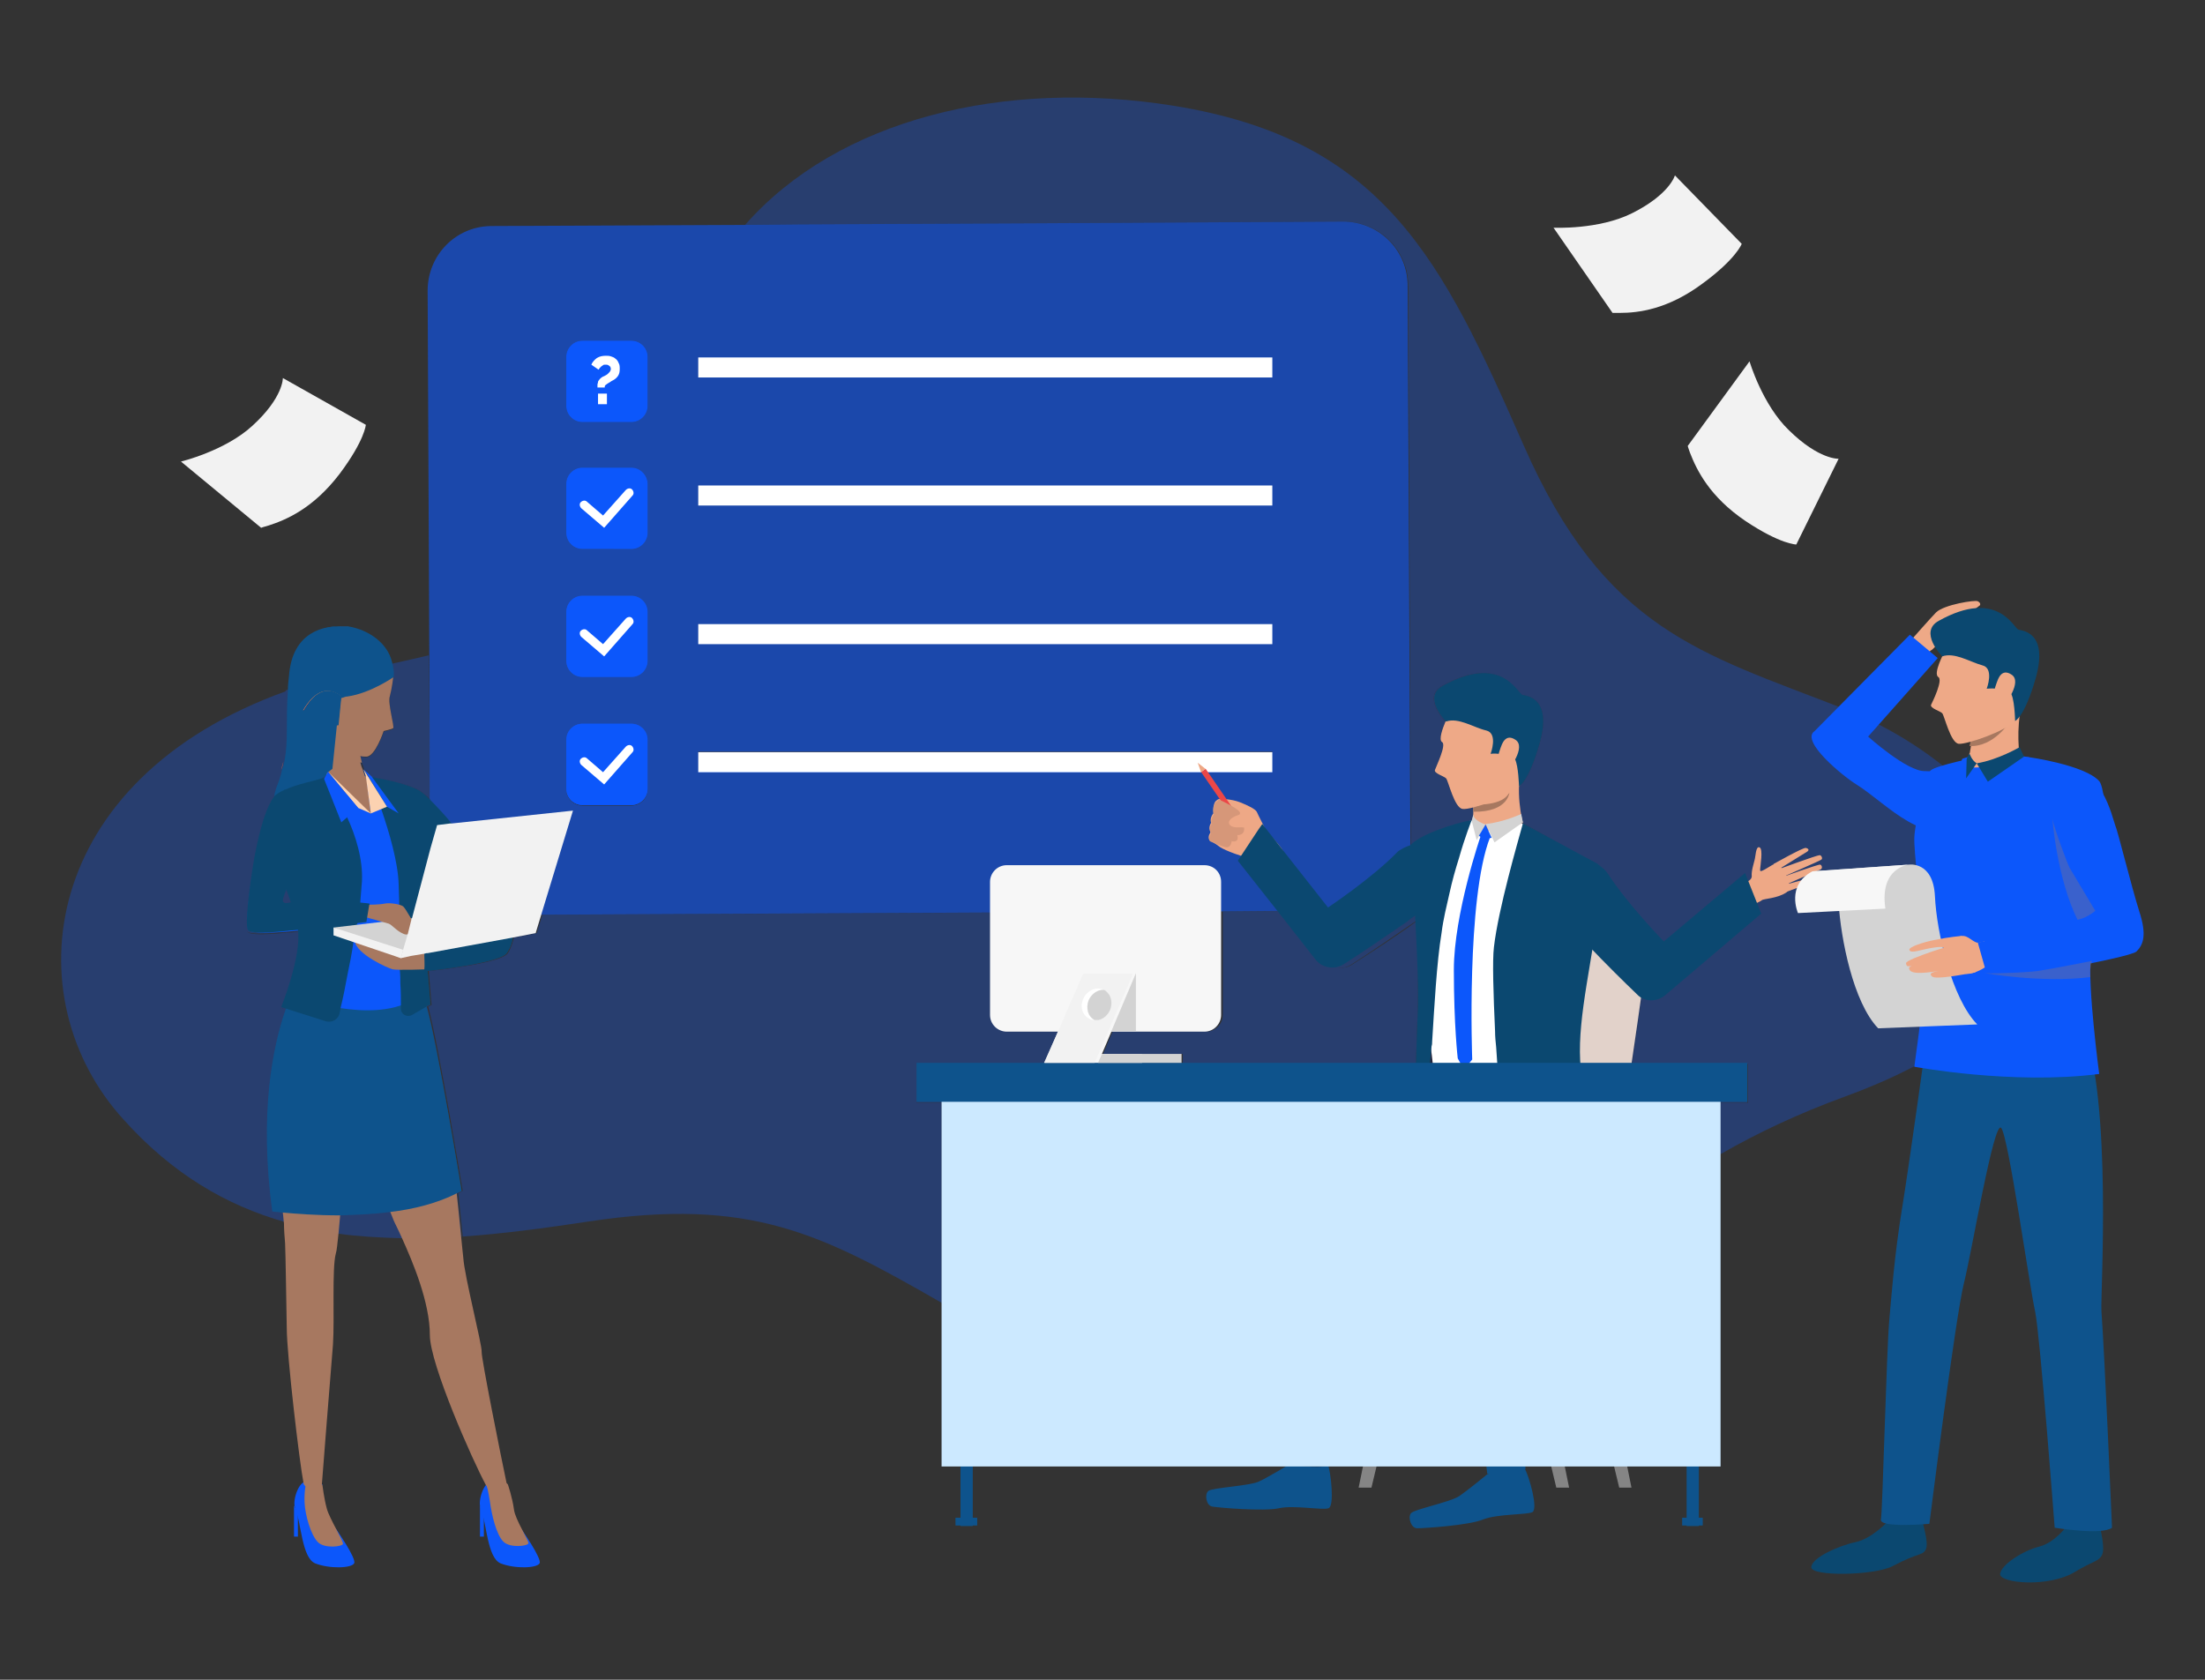 <?xml version="1.0" encoding="utf-8"?>
<!-- Generator: Adobe Illustrator 23.0.6, SVG Export Plug-In . SVG Version: 6.00 Build 0)  -->
<svg version="1.1" id="Capa_1" xmlns="http://www.w3.org/2000/svg" xmlns:xlink="http://www.w3.org/1999/xlink" x="0px" y="0px"
	 viewBox="0 0 396 301.7" style="enable-background:new 0 0 396 301.7;" xml:space="preserve">
<rect x="0" y="0" width="396" height="301.7" fill="#333333" stroke="none"/>
<style type="text/css">
	.st0{fill:#F2F2F2;}
	.st1{opacity:0.3;}
	.st2{fill:#0C57FB;}
	.st3{opacity:0.7;fill:#0C57FB;enable-background:new    ;}
	.st4{opacity:0.6;fill:#0C57FB;enable-background:new    ;}
	.st5{fill:#FFFFFF;}
	.st6{fill:#EEA886;}
	.st7{fill:#858585;}
	.st8{fill:#E2D2CA;}
	.st9{fill:#24263D;}
	.st10{fill:#0E538C;}
	.st11{fill:#1C1E30;}
	.st12{fill:#282B45;}
	.st13{fill:#0B4870;}
	.st14{fill:#1F2136;}
	.st15{fill:#4F558A;}
	.st16{fill:#EEA987;}
	.st17{fill:#D3D3D3;}
	.st18{fill:#A77860;}
	.st19{fill:#EB4747;}
	.st20{fill:#D69779;}
	.st21{fill:#12131F;}
	.st22{fill:#CCE9FF;}
	.st23{fill:#F7F7F7;}
	.st24{fill:#2F6B8C;}
	.st25{opacity:0.3;fill:#A77860;enable-background:new    ;}
	.st26{fill:#E8734D;}
	.st27{fill:#CFBEB8;}
	.st28{fill:#FCD2B1;}
</style>
<g id="BACKGROUND">
</g>
<g id="DESIGNED_BY_FREEPIK">
	<g>
		<path class="st0" d="M32.5,82.9c0,0,7.9-1.9,12.8-6.4c5.6-5.1,5.5-8.6,5.5-8.6l14.9,8.4c0,0-0.2,2.8-4.7,8.8
			c-4.8,6.3-9.7,8.3-12.8,9.3c-0.8,0.2-1.3,0.4-1.3,0.4L32.5,82.9z"/>
		<path class="st0" d="M279,40.9c0,0,8.1,0.4,14.1-2.6c6.8-3.4,7.7-6.8,7.7-6.8l12,12.3c0,0-1,2.7-7,7.1c-6.3,4.7-11.6,5.3-14.9,5.3
			c-0.8,0-1.3,0-1.3,0L279,40.9z"/>
		<path class="st0" d="M314.2,64.9c0,0,2.3,7.8,7.1,12.4c5.4,5.3,8.9,5.1,8.9,5.1l-7.6,15.4c0,0-2.8,0-9.1-4.2
			c-6.5-4.4-8.8-9.2-10-12.3c-0.3-0.8-0.4-1.2-0.4-1.2L314.2,64.9z"/>
		<g class="st1">
			<path class="st2" d="M254.6,182.2c-0.1,1.9-0.2,5.6-0.3,8.9h-89.7v7h4.5V234c-21.6-12.4-34.3-19-63.4-14.6
				c-7.9,1.2-15.4,2.2-22.6,2.7c-0.2-2.2-0.5-4.9-0.8-7.8c0.3-0.1,0.5-0.3,0.8-0.4c0,0-4.2-25.6-6.2-33.1l0.6-0.3
				c0,0-0.2-2.6-0.5-6.1c2.8-0.3,13.1-1.5,14.2-3.2c0.6-0.9,0.9-2,1.1-2.8l4.1-0.8l1-3.3l80.6-0.4v18.4c0,1.6,1.3,3,3,3h9.2
				l-2.5,5.6h24.7v-1.6h-14.3l1.7-4h16.8c1.6,0,3-1.3,3-3v-18.6l11.4-0.1l6.9,8.8c1.2,1.5,3.4,1.9,5,0.8c3-1.9,7.8-5,11.6-7.8
				C254.5,171.4,254.8,178.1,254.6,182.2z"/>
			<path class="st2" d="M51.4,181.2c-2.4,6.6-4.9,18.6-2.4,36.3c0,0,0.7,0.1,2,0.2c0.1,0.6,0.1,1.2,0.2,1.8
				c-10.6-3-20.3-8.7-29-18.4C2.3,179.3,7,140,51.5,124.1c-0.3,6.2,0.1,9-0.6,12.7c-0.2,0.6-0.3,1.1-0.4,1.5c0,0.1,0,0.2-0.1,0.3
				c0,0,0,0.1,0,0.1c-0.2,0.8-0.5,1.7-0.9,2.8c-0.3,0.8-0.4,1.4-0.4,1.9v0c-1.3,1.8-2.4,5.1-3.5,10.8c-1.1,5.7-1.7,12.1-1.2,13.1
				c0.2,0.4,1.3,0.5,2.6,0.5c2,0,4.5-0.3,4.5-0.3c0.7,0,1.4-0.1,2.2-0.2c0.7,4.7-3,13.9-3,13.9L51.4,181.2z"/>
			<path class="st2" d="M330.9,127.2c-25.4-9.9-42.7-14-57.3-47.3c-14.6-33.2-25-54.8-62.8-60.9c-30.5-4.9-60.3,2.4-77,21.4l9.9-0.1
				l42.9-0.2l54.7-0.3c6.4,0,11.6,5.1,11.6,11.5l0.5,100.7v0.3c0.6-0.3,1.2-0.5,1.9-0.7c1.9-1.7,5.8-3.6,9.1-4.2c0,0,0,0,0,0
				c0.1,0,0.1,0,0.1,0l9.1,0.5c0,0,9.1,5.1,11.2,6.4c1.4,0.8,0,7.8-1.1,13.6c11.5,0.5,12.3,2.7,12.3,2.7s-1.3,9.8-2.9,20.5h20.8v7
				H309v9.2c6.6-3.8,14-7.3,22.5-10.4C388.4,176.1,362,139.3,330.9,127.2z M276.5,133.5c-2,7-3.7,7.7-3.7,7.7
				c-1.8,1.9-8.6,4.3-10.1,4.1c-1.5-0.1-2.6-5.1-3-5.5c-0.4-0.4-2.2-0.9-2-1.5c0.2-0.6,2.1-4.5,1.3-5c-0.7-0.4,0.1-2.5,0.6-3.7
				c0,0-4.3-4.4-0.6-6.4c10.6-5.9,13.5,1.4,14.3,1.6C274.2,125,278.8,125.3,276.5,133.5z"/>
			<path class="st2" d="M276.5,133.5c-2,7-3.7,7.7-3.7,7.7c-1.8,1.9-8.6,4.3-10.1,4.1c-1.5-0.1-2.6-5.1-3-5.5
				c-0.4-0.4-2.2-0.9-2-1.5c0.2-0.6,2.1-4.5,1.3-5c-0.7-0.4,0.1-2.5,0.6-3.7c0,0-4.3-4.4-0.6-6.4c10.6-5.9,13.5,1.4,14.3,1.6
				C274.2,125,278.8,125.3,276.5,133.5z"/>
			<path class="st2" d="M77.3,143.6c-0.9-0.8-1.7-1.5-2.3-1.8c-2.4-1.2-6.7-2-8.1-2.2l-1.5-1.3c-0.1-0.4-0.2-0.8-0.4-1.2
				c-0.1-0.4-0.2-0.8-0.3-1.2c0.5,0.1,0.8,0.1,1.1,0.1c1.6,0,3.1-4.6,3.1-4.6s1.4-0.3,1.7-0.5c0.3-0.2-1-4.5-0.6-5.9
				c0.4-1.4,0.6-3.3,0.6-3.3c0.1-0.9,0-1.7-0.2-2.5c2.3-0.5,4.5-1,6.6-1.5L77.3,143.6z"/>
			<path class="st2" d="M97.2,164.3l-1,3.3l-4.1,0.8c-0.1,0.8-0.4,1.8-1.1,2.8c-1.1,1.6-11.4,2.9-14.2,3.2c0.3,3.5,0.5,6.1,0.5,6.1
				l-0.6,0.3c2,7.5,6.2,33.1,6.2,33.1c-0.2,0.1-0.5,0.3-0.8,0.4c0.3,2.9,0.6,5.6,0.8,7.8c-3.7,0.2-7.3,0.4-10.8,0.3
				c-3.9-0.1-7.7-0.3-11.3-0.8c-3.4-0.5-6.6-1.1-9.8-2c-0.1-0.6-0.1-1.2-0.2-1.8c-1.3-0.1-2-0.2-2-0.2c-2.4-17.7,0.1-29.7,2.4-36.3
				l-0.7-0.2c0,0,3.7-9.2,3-13.9c-0.8,0.1-1.5,0.1-2.2,0.2c0,0-2.5,0.3-4.5,0.3c-1.3,0-2.4-0.1-2.6-0.5c-0.5-1,0.2-7.3,1.2-13.1
				c1.1-5.7,2.2-9,3.5-10.8v0c-0.1-0.4,0.1-1,0.4-1.9c0.4-1,0.7-1.9,0.9-2.8c0,0,0-0.1,0-0.1c0-0.1,0.1-0.2,0.1-0.3
				c0.1-0.3,0.2-0.9,0.4-1.5c0.7-3.7,0.2-6.5,0.6-12.7c0.4-0.1,0.8-0.3,1.2-0.4c0.2-0.1,0.4-0.1,0.5-0.2c2.7-0.9,5.5-1.7,8.5-2.4
				c2-0.5,4-0.9,6.1-1.3c0.8-0.1,1.5-0.3,2.2-0.5c0.1,0,0.3,0,0.4-0.1c0.2,0.8,0.3,1.6,0.2,2.5c0,0-0.2,1.8-0.6,3.3
				c-0.4,1.4,0.9,5.7,0.6,5.9c-0.3,0.2-1.7,0.5-1.7,0.5s-1.5,4.6-3.1,4.6c-0.3,0-0.7,0-1.1-0.1c0.1,0.4,0.2,0.8,0.3,1.2
				c0.1,0.4,0.2,0.8,0.4,1.2l1.5,1.3c1.4,0.2,5.7,1,8.1,2.2c0.7,0.3,1.5,1,2.3,1.8v0.2l0.1,8.6v0.5c0,1.6,0.3,3.1,0.9,4.5
				c0.1,0.2,0.2,0.3,0.2,0.5c1.9,3.9,5.9,6.5,10.4,6.5L97.2,164.3z"/>
			<path class="st2" d="M116.3,86.9v8.8c0,1.6-1.3,2.9-2.9,2.9h-3.2c2.8-3.9,4.7-8,6.1-12.4C116.3,86.5,116.3,86.7,116.3,86.9z"/>
			<path class="st2" d="M116.3,109.9v8.8c0,1.6-1.3,2.9-2.9,2.9h-8.8c-1.6,0-2.9-1.3-2.9-2.9v-8.8c0-1.6,1.3-2.9,2.9-2.9h8.8
				C115,107,116.3,108.3,116.3,109.9z"/>
			<path class="st2" d="M116.3,132.9v8.8c0,1.6-1.3,2.9-2.9,2.9h-8.8c-1.6,0-2.9-1.3-2.9-2.9v-8.8c0-1.6,1.3-2.9,2.9-2.9h8.8
				C115,130,116.3,131.3,116.3,132.9z"/>
			<path class="st2" d="M219.3,163.7v18.6c0,1.6-1.3,3-3,3h-16.8l-1.7,4h14.3v1.6h-24.7l2.5-5.6h-9.2c-1.6,0-3-1.3-3-3v-18.4
				L219.3,163.7z"/>
			<rect x="125.4" y="64.2" class="st2" width="103.1" height="3.6"/>
			<rect x="125.4" y="87.2" class="st2" width="103.1" height="3.6"/>
			<rect x="125.4" y="112.1" class="st2" width="103.1" height="3.6"/>
			<rect x="125.4" y="135.1" class="st2" width="103.1" height="3.6"/>
			<path class="st2" d="M313.8,191.1v7H309v9.2c-1.3,0.8-2.6,1.5-3.9,2.3c-0.8,0.5-1.5,0.9-2.2,1.4c-15.1,9.6-25.9,20.3-36.2,28.9
				c-3,2.5-5.9,4.9-8.9,7c-5.2,3.7-10.6,6.6-16.5,8.3c-3.2,0.9-6.6,1.5-10.3,1.7c-12.9,0.5-28.9-4.1-51.4-16.9
				c-1.7-1-3.3-1.9-4.9-2.8c-0.8-0.4-1.5-0.9-2.2-1.3c-1.1-0.6-2.3-1.3-3.4-1.9v-35.9h-4.5v-7h89.7c0.1-3.3,0.2-7,0.3-8.9
				c0.2-4.1-0.1-10.8-0.4-16.7c-3.9,2.7-8.6,5.9-11.6,7.8c-1.6,1-3.8,0.7-5-0.8l-6.9-8.8l11.2-0.1c6.3,0,11.3-5.1,11.5-11.3
				c0.6-0.3,1.2-0.5,1.9-0.7c1.9-1.7,5.8-3.6,9.1-4.2c0,0,0,0,0,0c0.1,0,0.1,0,0.1,0l9.1,0.5c0,0,9.1,5.1,11.2,6.4
				c1.4,0.8,0,7.8-1.1,13.6c11.5,0.5,12.3,2.7,12.3,2.7s-1.3,9.8-2.9,20.5L313.8,191.1L313.8,191.1z"/>
		</g>
		<g>
			<path class="st3" d="M116.3,86.9v8.8c0,1.6-1.3,2.9-2.9,2.9h-8.8c-1.6,0-2.9-1.3-2.9-2.9v-8.8c0-1.6,1.3-2.9,2.9-2.9h8.8
				c1.4,0,2.5,1,2.8,2.2C116.3,86.5,116.3,86.7,116.3,86.9z"/>
			<path class="st3" d="M116.3,64.1v8.8c0,1.6-1.3,2.9-2.9,2.9h-8.8c-1.6,0-2.9-1.3-2.9-2.9v-8.8c0-1.6,1.3-2.9,2.9-2.9h8.8
				C115,61.2,116.3,62.5,116.3,64.1z"/>
			<path class="st3" d="M116.3,109.9v8.8c0,1.6-1.3,2.9-2.9,2.9h-8.8c-1.6,0-2.9-1.3-2.9-2.9v-8.8c0-1.6,1.3-2.9,2.9-2.9h8.8
				C115,107,116.3,108.3,116.3,109.9z"/>
			<path class="st3" d="M116.3,132.9v8.8c0,1.6-1.3,2.9-2.9,2.9h-8.8c-1.6,0-2.9-1.3-2.9-2.9v-8.8c0-1.6,1.3-2.9,2.9-2.9h8.8
				C115,130,116.3,131.3,116.3,132.9z"/>
			<path class="st4" d="M252.8,51.3c0-6.4-5.2-11.5-11.6-11.5l-54.7,0.3l-42.9,0.2l-9.9,0.1l-45.4,0.2c-6.4,0-11.5,5.2-11.5,11.6
				l0.3,65.4l0.1,25.9v0.2l0.1,8.6v0.5c0,1.6,0.3,3.1,0.9,4.5c0.1,0.2,0.2,0.3,0.2,0.5c1.9,3.9,5.9,6.5,10.4,6.5l8.3,0l80.6-0.4
				l41.5-0.2l11.4-0.1l11.2-0.1c6.3,0,11.3-5.1,11.5-11.3V152L252.8,51.3z M116.3,141.8c0,1.6-1.3,2.9-2.9,2.9h-8.8
				c-1.6,0-2.9-1.3-2.9-2.9v-8.8c0-1.6,1.3-2.9,2.9-2.9h8.8c1.6,0,2.9,1.3,2.9,2.9V141.8z M116.3,118.7c0,1.6-1.3,2.9-2.9,2.9h-8.8
				c-1.6,0-2.9-1.3-2.9-2.9v-8.8c0-1.6,1.3-2.9,2.9-2.9h8.8c1.6,0,2.9,1.3,2.9,2.9V118.7z M116.3,95.7c0,1.6-1.3,2.9-2.9,2.9h-8.8
				c-1.6,0-2.9-1.3-2.9-2.9v-8.8c0-1.6,1.3-2.9,2.9-2.9h8.8c1.4,0,2.5,1,2.8,2.2c0.1,0.2,0.1,0.4,0.1,0.6L116.3,95.7L116.3,95.7z
				 M116.3,72.9c0,1.6-1.3,2.9-2.9,2.9h-8.8c-1.6,0-2.9-1.3-2.9-2.9v-8.8c0-1.6,1.3-2.9,2.9-2.9h8.8c1.6,0,2.9,1.3,2.9,2.9V72.9z
				 M228.4,138.6H125.4v-3.6h103.1V138.6z M228.4,115.7H125.4v-3.6h103.1V115.7z M228.4,90.8H125.4v-3.6h103.1V90.8z M228.4,67.8
				H125.4v-3.6h103.1V67.8z"/>
			<rect x="125.4" y="64.2" class="st3" width="103.1" height="3.6"/>
			<rect x="125.4" y="87.2" class="st3" width="103.1" height="3.6"/>
			<rect x="125.4" y="112.1" class="st3" width="103.1" height="3.6"/>
			<rect x="125.4" y="135.1" class="st3" width="103.1" height="3.6"/>
			<g>
				<g>
					<rect x="125.4" y="64.2" class="st5" width="103.1" height="3.6"/>
					<rect x="125.4" y="87.2" class="st5" width="103.1" height="3.6"/>
					<rect x="125.4" y="112.1" class="st5" width="103.1" height="3.6"/>
					<rect x="125.4" y="135.1" class="st5" width="103.1" height="3.6"/>
				</g>
				<path class="st2" d="M116.3,64.1v8.8c0,1.6-1.3,2.9-2.9,2.9h-8.8c-1.6,0-2.9-1.3-2.9-2.9v-8.8c0-1.6,1.3-2.9,2.9-2.9h8.8
					C115,61.2,116.3,62.5,116.3,64.1z"/>
				<g>
					<path class="st2" d="M116.3,109.9v8.8c0,1.6-1.3,2.9-2.9,2.9h-8.8c-1.6,0-2.9-1.3-2.9-2.9v-8.8c0-1.6,1.3-2.9,2.9-2.9h8.8
						C115,107,116.3,108.3,116.3,109.9z"/>
					<g>
						<g>
							<g>
								<g>
									<g>
										<path class="st5" d="M108.5,117.9l-4.1-3.5c-0.3-0.3-0.4-0.8-0.1-1.1c0.3-0.3,0.8-0.4,1.1-0.1l2.9,2.5l4.1-4.6
											c0.3-0.3,0.8-0.4,1.1-0.1c0.3,0.3,0.4,0.8,0.1,1.1L108.5,117.9z"/>
									</g>
								</g>
							</g>
						</g>
					</g>
				</g>
				<g>
					<path class="st2" d="M116.3,86.9v8.8c0,1.6-1.3,2.9-2.9,2.9h-8.8c-1.6,0-2.9-1.3-2.9-2.9v-8.8c0-1.6,1.3-2.9,2.9-2.9h8.8
						c1.4,0,2.5,1,2.8,2.2C116.3,86.5,116.3,86.7,116.3,86.9z"/>
					<g>
						<g>
							<g>
								<g>
									<g>
										<path class="st5" d="M108.5,94.8l-4.1-3.5c-0.3-0.3-0.4-0.8-0.1-1.1c0.3-0.3,0.8-0.4,1.1-0.1l2.9,2.5l4.1-4.6
											c0.3-0.3,0.8-0.4,1.1-0.1c0.3,0.3,0.4,0.8,0.1,1.1L108.5,94.8z"/>
									</g>
								</g>
							</g>
						</g>
					</g>
					<path class="st2" d="M116.3,132.9v8.8c0,1.6-1.3,2.9-2.9,2.9h-8.8c-1.6,0-2.9-1.3-2.9-2.9v-8.8c0-1.6,1.3-2.9,2.9-2.9h8.8
						C115,130,116.3,131.3,116.3,132.9z"/>
					<g>
						<g>
							<g>
								<g>
									<g>
										<path class="st5" d="M108.5,140.9l-4.1-3.5c-0.3-0.3-0.4-0.8-0.1-1.1c0.3-0.3,0.8-0.4,1.1-0.1l2.9,2.5l4.1-4.6
											c0.3-0.3,0.8-0.4,1.1-0.1c0.3,0.3,0.4,0.8,0.1,1.1L108.5,140.9z"/>
									</g>
								</g>
							</g>
						</g>
					</g>
				</g>
				<g>
					<path class="st5" d="M107.3,69.6c0-0.2,0-0.4,0-0.5c0-0.2,0.1-0.3,0.1-0.5s0.2-0.3,0.3-0.5c0.1-0.1,0.3-0.3,0.5-0.4
						c0.1-0.1,0.3-0.1,0.4-0.2c0.2-0.1,0.4-0.2,0.5-0.3s0.3-0.3,0.4-0.4c0.1-0.2,0.2-0.3,0.2-0.5c0-0.3-0.1-0.5-0.3-0.6
						c-0.2-0.2-0.4-0.2-0.7-0.2c-0.2,0-0.3,0-0.4,0.1c-0.1,0.1-0.2,0.1-0.3,0.2c-0.1,0.1-0.2,0.2-0.3,0.3c-0.1,0.1-0.1,0.2-0.2,0.3
						l-1.3-0.9c0.2-0.5,0.6-0.9,1-1.2c0.5-0.3,1-0.4,1.6-0.4c0.3,0,0.6,0,0.9,0.1c0.3,0.1,0.6,0.2,0.8,0.4c0.3,0.2,0.5,0.5,0.6,0.8
						c0.2,0.3,0.2,0.7,0.2,1.1c0,0.5-0.1,0.9-0.3,1.2s-0.5,0.6-0.9,0.8c-0.2,0.1-0.4,0.2-0.5,0.3c-0.2,0.1-0.3,0.2-0.5,0.3
						c-0.1,0.1-0.3,0.2-0.4,0.3c-0.1,0.1-0.1,0.3-0.1,0.4L107.3,69.6L107.3,69.6z M107.4,72.6v-1.9h1.6v1.9H107.4z"/>
				</g>
			</g>
		</g>
		<g>
			<path class="st6" d="M312.1,158.9c0,0,2.5-0.4,2.5-1.5c-0.1-1,0.4-2.4,0.5-2.9c0.2-0.6,0.2-2.6,0.9-2.3c0.7,0.3,0.1,3.4,0.1,4.1
				c0,0.7,2.2-1.2,2.9-1.2c0.7,0,3.5,4.1,1.8,5.2c-1.6,1.1-4.1,1.1-4.4,1.4s-2.4,1.1-2.4,1.1L312.1,158.9z"/>
			<path class="st6" d="M318.5,155.2c0,0,5.3-3,5.8-2.9c0.5,0.1,0.7,0.4,0.2,0.7c-0.5,0.3-5,3.1-5,3.1s6.8-2.5,7.3-2.5
				c0.3,0,0.6,0.6,0.3,0.8c-0.2,0.2-6.9,3.1-6.9,3.1s6.4-2.3,6.7-2.2c0.3,0.1,0.5,0.7,0,0.9c-0.5,0.2-6.2,2.7-6.2,2.7s4.7-1.4,5-1.1
				c0.2,0.2,0.5,0.7-0.8,1c-1.2,0.3-4.1,1.4-4.1,1.4L318.5,155.2z"/>
		</g>
		<g>
			<g>
				<polygon class="st7" points="280.4,224.2 290.8,267.2 293,267.2 284.3,224.1 				"/>
			</g>
		</g>
		<g>
			<g>
				<polygon class="st7" points="269.2,224.2 279.5,267.2 281.8,267.2 273,224.1 				"/>
			</g>
		</g>
		<g>
			<g>
				<polygon class="st7" points="256.6,224.2 246.3,267.2 244,267.2 252.8,224.1 				"/>
			</g>
		</g>
		<g>
			<g>
				<path class="st8" d="M295.9,170.6c0,0-1.3,9.8-2.9,20.5c-0.1,0.9-0.3,1.8-0.4,2.7v0c-0.2,1.2-0.4,2.5-0.6,3.7
					c0,0.2-0.1,0.4-0.1,0.5c-0.4,2.6-0.8,5.1-1.2,7.4c-0.5,2.7-0.9,5.1-1.3,7.2c-0.2,1-0.4,1.9-0.5,2.6c-0.4,1.8-0.9,3.2-1.3,4.4
					c-1.9,4.8-3.9,4.8-3.9,4.8h-44.5c-0.3-4.3,0.9-11.4,0.9-11.4l0.5-0.6l11.1-14.4l0.4-0.5l2-2.6v0l1.6-2.1l0.9-1.1l0.5-0.7
					l0.1-0.2l0.8-1.1l17-22c3.3-0.1,6.1,0,8.5,0.1C295.1,168.4,295.9,170.6,295.9,170.6z"/>
			</g>
		</g>
		<g>
			<g>
				<polygon class="st9" points="255,197.5 260.8,196.5 256.9,186.7 				"/>
			</g>
		</g>
		<g>
			<g>
				<g>
					<g>
						<path class="st10" d="M231.6,263c0,0-3.8,2.3-5.5,3.1c-1.7,0.8-8.4,1.1-9.1,1.7c-0.7,0.6-0.4,2.6,0.7,2.8
							c1.1,0.2,9.3,0.9,12,0.3c2.7-0.6,7.8,0.4,8.9,0c1.1-0.4,0.4-6.5-0.1-7.8S231.6,263,231.6,263z"/>
					</g>
				</g>
			</g>
			<g>
				<g>
					<g>
						<path class="st11" d="M231.7,260.4l-0.1,2.6c0,0,5.1,0.9,6.9,0.2l-0.1-2.8L231.7,260.4z"/>
					</g>
				</g>
			</g>
			<g>
				<g>
					<path class="st12" d="M279,202.5c0,0-29.1,6.2-33.7,8.1c-4.5,1.9-7.3,2.7-7.6,3.7c-0.3,1-7.4,47.2-7.4,47.2h9.7
						c0,0,7.5-34.9,8.4-37c0.9-2.2,36.9-2.3,39.5-4.9c2.6-2.6,4.9-9.8,2-16.2S279,202.5,279,202.5z"/>
				</g>
			</g>
		</g>
		<g>
			<g>
				<g>
					<g>
						<path class="st10" d="M267.1,264.8c0,0-3.4,2.8-5,3.9c-1.6,1.1-8.2,2.4-8.7,3.1c-0.6,0.7,0,2.7,1.1,2.7s9.3-0.5,11.9-1.6
							c2.6-1,7.8-0.8,8.8-1.3c1.1-0.6-0.6-6.4-1.3-7.7C273.4,262.6,267.1,264.8,267.1,264.8z"/>
					</g>
				</g>
			</g>
			<g>
				<g>
					<g>
						<path class="st10" d="M266.8,262.2l0.3,2.5c0,0,5.2,0.1,6.9-0.9l-0.6-2.8L266.8,262.2z"/>
					</g>
				</g>
			</g>
			<g>
				<g>
					<path class="st12" d="M280.9,198.2c0,0-31.6,14.4-33.6,19.1c-2.1,4.8,18.4,46.2,18.4,46.2l9.4-1.5c0,0-15.4-39.5-14.6-41.4
						s50.9-7.9,39.3-21.2C288.3,186.1,280.9,198.2,280.9,198.2z"/>
				</g>
			</g>
		</g>
		<g>
			<g>
				<path class="st13" d="M280.7,153.7c1.5-0.8,6.6,0.9,8.1,3.3c3.5,5.4,10,12.1,10,12.1l14.6-12.3l2.9,7.3L299,178.8
					c-1.5,1.2-3.7,1.2-5-0.2c-4.6-4.4-13.9-13.7-14.7-16.1C278.3,159.4,277.8,155.3,280.7,153.7z"/>
			</g>
		</g>
		<g>
			<g>
				<path class="st5" d="M283.6,167.9c-0.6,3.2-1.2,6-1.3,7.3c-0.1,1.9-2,9.6-3.7,15.9c-0.6,2.2-1.1,4.3-1.6,5.9l-0.2,0.6l-0.1,0.5
					h0l-0.6,2.2l-10-2.2l-2.4-0.5l-4.2-0.9l-2-0.4c0.1-0.4,0.1-1.5,0-3.1c0-0.6-0.1-1.3-0.2-2.1c0-0.1,0-0.1,0-0.2
					c-0.1-0.9-0.2-1.9-0.4-3v0c0-0.3-0.1-0.6-0.1-1c-0.5-3.9-1.1-8.1-1.4-10.9c-0.3-2.4-0.6-6.6-0.8-10.9c-0.2-6-0.2-12.1,0.5-13.1
					c0.1-0.2,0.3-0.4,0.6-0.6c2-1.6,7.5-3.7,8.4-4c0.1,0,0.1,0,0.1,0l9.1,0.5c0,0,9.1,5.1,11.2,6.4
					C286.1,155.1,284.8,162.1,283.6,167.9z"/>
			</g>
		</g>
		<g>
			<g>
				<polygon class="st14" points="276.2,200.3 277.1,197 257.6,193.2 257.6,196.2 				"/>
			</g>
		</g>
		<g>
			<g>
				<polygon class="st15" points="266.5,194.7 261.8,193.8 261.8,197.4 266.5,198.5 				"/>
			</g>
		</g>
		<g>
			<g>
				<path class="st13" d="M268.5,185.2c0,1,0.1,1.9,0.2,2.9l0,0c0.7,10.8,1.6,22.1,1.6,22.1c1.4,1.1,18.6-2.9,18.6-2.9
					s-2.1-2.9-4.2-10.8c-2.1-8-0.4-15.6,1.7-28.5c2.1-12.9,0.4-12.9,0.4-12.9l-13.3-7.2c-0.9,3.3-4.4,15.3-5.2,22.2
					C268,172.5,268.2,178.6,268.5,185.2z"/>
			</g>
		</g>
		<g>
			<g>
				<path class="st13" d="M264.3,147.3C264.3,147.3,264.3,147.3,264.3,147.3c-0.1,0.3-1.2,3-2.3,6.9c-0.6,1.9-1.2,4-1.7,6.3
					c0,0,0,0,0,0c-0.5,2.2-1.1,4.6-1.4,7c-0.9,5.5-1.3,13.3-1.7,19.6c0,0.3,0,0.5-0.1,0.8v0c-0.1,1.1-0.2,2.2-0.3,3.2
					c0,0.2,0,0.5-0.1,0.7c-0.3,3.2-0.7,5.3-1.3,5.4c-0.1,0-0.2,0.1-0.4,0.1c-1.4,0.3-0.9,0.1-0.9,0.1s0-0.9,0.1-2.4v0
					c0-1.1,0.1-2.4,0.1-3.9c0.1-3.3,0.2-7,0.3-8.9c0.2-4.1-0.1-10.8-0.4-16.7c-0.3-6.2-1.3-12.5-0.9-13.5c0.2-0.4-0.4,0.1,0.2-0.4
					C255.4,149.8,261,147.9,264.3,147.3z"/>
			</g>
		</g>
		<g>
			<g>
				<path class="st16" d="M264.6,145.8c0,0.6-0.1,1.2-0.2,1.5c0,0,1,4,9.1,0.5c0,0-1.6-5.9,0-10.9l-9.1,5.6c0,0,0.1,0.9,0.2,1.9
					C264.6,144.9,264.6,145.3,264.6,145.8z"/>
			</g>
		</g>
		<g>
			<g>
				<path class="st17" d="M273.2,146.2c0,0-3.2,1.5-6.4,1.8l1.6,3.3l5.1-3.6L273.2,146.2z"/>
			</g>
		</g>
		<g>
			<g>
				<path class="st17" d="M266.8,148.1c0,0-2.2-0.7-2.2-1.8l-0.3,1.1l0.9,3.5L266.8,148.1z"/>
			</g>
		</g>
		<g>
			<g>
				<path class="st2" d="M266.8,148.1l-1.2,2c0,0,0.5,0.6,2.3,0.4L266.8,148.1z"/>
			</g>
		</g>
		<g>
			<g>
				<path class="st2" d="M265.9,150.2c0,0-4.8,14-4.8,24c0,10,0.7,15.9,0.7,15.9l1.1,2l1.5-1.8c0,0-1.1-28.9,3.2-39.9
					C267.6,150.5,266.1,149.7,265.9,150.2z"/>
			</g>
		</g>
		<path class="st18" d="M264.6,144.5c0,0.4,0,0.9,0,1.3c6.4,0.1,6.5-3.6,6.5-3.6C270.1,144.9,264.6,144.5,264.6,144.5z"/>
		<g>
			<g>
				<g>
					<g>
						<g>
							<path class="st6" d="M227.5,149.4c0,0-1.6-3.1-1.8-3.6c-0.3-0.5-1.5-1.1-3-1.7c-1.5-0.6-3.8-0.7-4-0.5
								c-0.2,0.2-0.5,0.2-0.7,1c-0.2,0.7-0.1,1.5-0.1,1.5s-0.7,0.8-0.4,1.7c0,0-0.6,0.8-0.1,1.7c0,0-0.6,0.8-0.2,1.4
								c0,0,1.2,0.7,1.7,1.1c0.4,0.4,3.1,1.6,5.8,2.2C224.7,154.2,227.5,153.9,227.5,149.4z"/>
						</g>
					</g>
				</g>
			</g>
			<g>
				<g>
					<g>
						<g>
							<path class="st6" d="M227.5,149.4c0,0,3,3,3,3.7c-0.1,1.2-1.6,4.7-1.7,4.6c-0.1-0.1-4.7-3.7-4.7-3.7L227.5,149.4z"/>
						</g>
					</g>
				</g>
			</g>
			<g>
				<g>
					<path class="st13" d="M258.9,160.4C258.9,160.4,258.9,160.4,258.9,160.4c-0.5,0.9-2.7,2.6-5.5,4.6c-0.2,0.1-0.3,0.2-0.5,0.4
						c-3.9,2.7-8.6,5.9-11.6,7.8c-1.6,1-3.8,0.7-5-0.8l-6.9-8.8l-7.1-9l0.4-0.6l3.3-5l0.7-1l11.8,15c0,0,7.8-5.2,12.3-9.8
						c0.3-0.4,0.8-0.6,1.3-0.9c0.6-0.3,1.2-0.5,1.9-0.7c0.2-0.1,0.4-0.1,0.6-0.2c2-0.4,4-0.4,4.7,0.2c0.8,0.7,1.3,1.6,1.4,2.6
						C260.9,156.1,260,158.5,258.9,160.4z"/>
				</g>
			</g>
			<g>
				
					<rect x="218.9" y="137.3" transform="matrix(0.824 -0.567 0.567 0.824 -42.525 149.634)" class="st19" width="1" height="11.7"/>
				<polygon class="st6" points="216.5,138.1 215.1,137 215.7,138.7 				"/>
			</g>
			<g>
				<g>
					<g>
						<g>
							<path class="st20" d="M219.1,143.7c0,0,3.8,1.7,3.6,2.4c-0.2,0.7-0.6,0.9-0.6,0.9l1.3,1.5c0,0,0.4,1.5-1.2,1.5
								c0,0,0.5,1.4-1,1.1c0,0-0.1,1-0.8,1.1c-0.7,0-3.1-1.1-3.1-1.1s-0.4-0.5,0.2-1.4c0,0-0.5-0.9,0.1-1.7c0,0-0.3-0.8,0.4-1.7
								c0,0-0.5-1.9,0.8-2.5C218.7,143.5,218.9,143.6,219.1,143.7z"/>
						</g>
					</g>
				</g>
			</g>
			<g>
				<g>
					<g>
						<g>
							<path class="st6" d="M225.5,145.7c0,0-2.8,0.3-4.2,1.2c-0.3,0.2-0.6,0.5-0.6,0.9c0,0.4,0.6,0.9,1.8,0.8
								c1.2-0.1,2.8,0.5,2.8,0.5S226.6,148.6,225.5,145.7z"/>
						</g>
					</g>
				</g>
			</g>
		</g>
		<path class="st21" d="M228.8,225.1c0,0,2-12.7,2.1-13.3c0.1-0.5,2.2-2.4,12.1-5.6c0,0-11,2.1-13.9,4
			C226.9,211.7,228.8,225.1,228.8,225.1z"/>
		<g>
			<rect x="172.5" y="201.5" class="st10" width="2.2" height="72.6"/>
			<rect x="302.9" y="201.5" class="st10" width="2.2" height="72.6"/>
			<rect x="169.1" y="197.6" class="st22" width="139.9" height="65.8"/>
			<rect x="164.6" y="190.9" class="st10" width="149.2" height="7"/>
			<rect x="171.6" y="272.6" class="st10" width="3.9" height="1.4"/>
			<rect x="302.1" y="272.6" class="st10" width="3.7" height="1.4"/>
		</g>
		<g>
			<g>
				<path class="st23" d="M219.3,158.4v23.9c0,1.6-1.3,3-3,3h-35.5c-1.6,0-3-1.3-3-3v-23.9c0-1.6,1.3-3,3-3h35.5
					C218,155.4,219.3,156.7,219.3,158.4z"/>
				<polygon class="st23" points="205.1,189.3 205.1,190.9 187.5,190.9 190,185.3 194.4,175.2 194.6,174.9 204,174.9 199.6,185.2 
					199.6,185.3 197.9,189.3 				"/>
				<polygon class="st0" points="203.4,174.9 203.3,175.3 199,185.3 196.6,190.9 187.6,190.9 190,185.3 194.4,175.2 194.6,174.9 
									"/>
				<polygon class="st17" points="212.2,189.3 212.2,190.9 197.2,190.9 197.9,189.3 				"/>
				<polygon class="st17" points="199.6,185.2 204,174.8 204,185.2 				"/>
			</g>
			<g>
				<path class="st5" d="M195.5,179.7c0.5-1.3,1.7-2,2.8-1.9c-0.1-0.1-0.2-0.1-0.3-0.1c-1.3-0.5-2.9,0.3-3.5,1.8
					c-0.6,1.5,0,3.1,1.4,3.6c0.2,0.1,0.4,0.1,0.6,0.1C195.4,182.6,194.9,181.1,195.5,179.7z"/>
				<path class="st17" d="M197.3,183.2c0.9-0.2,1.7-0.9,2.1-1.9c0.4-1.1,0.2-2.3-0.5-3c-0.1-0.1-0.2-0.2-0.3-0.3
					c-0.1-0.1-0.2-0.1-0.3-0.2c-1.1-0.1-2.3,0.7-2.8,1.9c-0.5,1.4-0.1,2.9,1.1,3.5c0.1,0,0.2,0,0.2,0
					C196.9,183.2,197.1,183.2,197.3,183.2z"/>
			</g>
		</g>
		<g>
			<path class="st16" d="M345,117.4c0,0-1.9,0.3-1.9-0.5c0-0.8,0.1-1.8,0.1-1.8L345,117.4z"/>
			<path class="st16" d="M355.6,108.7l-6.2,4.8c0.8-0.1,2.1-0.3,2.1,0.1c0,0.6-2.4,1.3-3.1,1.8c-0.7,0.5-1.4,1.4-1.6,1.4l-1.4,1.2
				l-2.2-3c0,0,3.6-4.1,4.5-5c1.4-1.4,7.1-2.3,7.5-2C355.8,108.3,355.6,108.7,355.6,108.7z"/>
		</g>
		<g>
			<path class="st2" d="M348,118.2l-5-4.2l-17.1,17.3c-2.7,1.8,5.2,8.2,7.5,9.6c5.7,3.6,12.5,11.8,19.5,6.8c7.6-5.4-3.5-9.3-7.2-9.2
				c-3.2,0.1-10.2-6.2-10.2-6.2L348,118.2z"/>
		</g>
		<g>
			<path class="st13" d="M338.9,273.4c0,0-2.8,3-5.7,3.6c-2.9,0.6-7.9,2.8-7.9,4.5s11.3,1.5,14.6-0.2c4.9-2.6,5.4-1.8,6-3.1
				c0.5-1.3-0.7-4.7-0.6-5.1C345.3,272.6,338.9,273.4,338.9,273.4z"/>
		</g>
		<g>
			<path class="st24" d="M339.3,272c0,0-0.4,1.4-0.3,1.4c0.1,0,6.5,0.8,6.3-0.4c-0.2-0.9-0.4-1.9-0.4-1.9L339.3,272z"/>
		</g>
		<g>
			<path class="st13" d="M371.1,274.2c0,0-2.1,2.9-4.9,3.6c-2.8,0.7-6.8,3.2-7,4.9c-0.1,1.7,8.8,2.5,13.5-0.4c3.1-1.9,4.2-1.8,4.8-3
				c0.6-1.2-0.3-4.6-0.3-5C377.3,273.7,371.1,274.2,371.1,274.2z"/>
		</g>
		<g>
			<path class="st24" d="M371.2,272.8c0,0-0.1,1.4-0.1,1.4c0.1,0,6.2,1.1,6.2,0c0-0.9-0.4-2-0.4-2L371.2,272.8z"/>
		</g>
		<g>
			<path class="st10" d="M345.8,188c0,0-3,21.7-4.2,29c-1.4,8.6-1.9,15.7-2.3,20.1c-0.5,5.6-1.2,34.2-1.5,35.8
				c-0.4,1.6,8.7,0.8,8.7,0.8s4.7-37.3,6.2-43.2c1.4-5.5,5.4-29.5,6.7-27.9c1.3,1.5,5.1,28.6,6.1,33c0.9,4.4,3.5,38.8,3.5,38.8
				s8.5,1.4,10.3,0c0,0-1.3-30.7-1.9-38.9c-0.2-3.1,2-37.4-3.3-51.2C371.1,177,345.8,188,345.8,188z"/>
		</g>
		<path class="st2" d="M355.5,135.9c0,0-7.9,1.6-8.8,2.5c-1,0.9-2.8,9.5-2.9,12c-0.1,2.4,1,12.5,2,16.2s-1.3,19.8-2,25
			c0,0,17.6,3.3,33.2,1.3c0,0-2.1-15.8-1.5-20.9c0.8-6.6,2.7-21.8,2.7-21.8s0-8.5-1.2-9.9c-2.6-2.9-12.6-4.3-12.6-4.3L355.5,135.9
			L355.5,135.9z"/>
		<path class="st2" d="M366.4,151.7c0.4,7.8,2.9,9.7,5.3,9.1c0.8-0.2,1.5-0.6,2.2-1.2c1-0.9,1.9-2.2,2.2-3.4
			c1.1-4.4,1.1-16.4-4.4-17.9C371.6,138.4,365.7,136.5,366.4,151.7z"/>
		<path class="st17" d="M342.8,155.3c0,0,4.4-0.7,4.7,5.7c0.3,6.4,3,18.3,7.6,23l-17.8,0.7c-4.5-4.7-6.7-16.1-7.1-22.5
			c-0.3-5.9-4.7-5.7-4.7-5.7L342.8,155.3z"/>
		<path class="st2" d="M353.1,140.6c0.1,0.1,0.2,0.1,0.3,0.2c0.4,0.2,0.9,0.4,1.6,0.4c0.2,0,0.5,0,0.7,0c0.1,0,0.3,0,0.4,0
			c4.2-0.4,8.3-5.2,8.3-5.2c-8.4-1.3-12,0.3-12,0.3S351.1,139.3,353.1,140.6z"/>
		<path class="st6" d="M353.3,137.6c0,0,2,1.3,9.4-2c0,0-0.7-4.4,0.4-9.2c1.1-4.7-9.1,5.7-9.1,5.7c0.1,0.1,0.1,0.6,0.1,1.2
			c0,0.2,0,0.4-0.1,0.6c-0.1,0.3-0.1,0.7-0.2,1.1c0,0.1,0,0.2-0.1,0.3C353.2,136.9,353.3,136.2,353.3,137.6z"/>
		<path class="st13" d="M362.7,134.2c0,0-3.9,2.3-7.7,2.9l2,3.3l6.5-4.5L362.7,134.2z"/>
		<path class="st13" d="M353.7,135.3c0,0,0.4,1.3,1.3,1.8l-1.9,2.7l0.1-3.5L353.7,135.3z"/>
		<path class="st18" d="M353.7,134c4.4,0.2,7.2-4.3,7.3-4.5c-2.8,3-7,3.2-7,3.2C353.9,133.1,353.8,133.7,353.7,134z"/>
		<path class="st23" d="M342.8,155.3c0,0-5.3,0.5-4.2,7.9l-15.7,0.8c0,0-2.2-5,2.6-7.5L342.8,155.3z"/>
		<path class="st6" d="M356.3,169.1c0,0-0.7,0.3-1.3,0.2c-1-0.3-1.9-1.7-3.2-1c-1.3,0.7-0.2,5.6,0.5,6.3c0.7,0.7,2.8,0.3,5.3-1.6
			C360.3,171.2,356.3,169.1,356.3,169.1z"/>
		<path class="st6" d="M352.3,168.1c0,0-2.3,0.2-4.7,0.7c-2.2,0.4-4.8,1.3-4.7,1.8c0.2,0.8,2.2-0.1,4.4-0.4c2-0.3,1.7,0.1,1.7,0.1
			s0.1-0.1-2,0.6c-2.3,0.8-4.7,1.7-4.7,2.1c0.1,0.6,0.2,0.6,1,0.5c-0.5,0.2-0.5,0.4-0.4,0.6c0.3,1.1,3.9,0.5,5.3,0.3
			c-1.1,0.2-1.9,0.4-1.2,1c0.7,0.6,5.7-0.4,7.5-0.7C356.4,174.5,352.3,168.1,352.3,168.1z"/>
		<path class="st2" d="M369.9,138.5c-1.6,0.5-2.5,2.8-1.5,7.6c1.1,5.2,2.3,7.8,3,9c0.7,1.2,4.5,7.6,3.8,8.6c-0.7,1-9.8,3.4-10.5,3.6
			c-1.2,0.4-9.5,2-9.5,2l2,7.1c0,0,25.3-4.3,26.5-5.5c1.2-1.2,1.9-2.9,0.5-7.2c-1.4-4.4-3.9-14.6-4.3-15.4
			C379.5,147.4,377.2,136.2,369.9,138.5z"/>
		<path class="st25" d="M368.6,147.1c0,0,0.8,10.6,4.5,18.1c1.1-0.2,2.2-0.8,3.2-1.6c0,0-4.2-7-4.6-7.7S369,149,368.6,147.1z"/>
		<path class="st25" d="M356.5,174.8c0,0,10.2,1.8,18.9,0.7c-0.1-0.8,0-1.8,0.3-2.9c0,0-8.2,1.6-9.1,1.7
			C365.6,174.6,358.6,174.9,356.5,174.8z"/>
		<g>
			<g>
				<path class="st26" d="M62.6,112.8l-0.1,1L61.3,125c-2.8-2.1-5.1-0.3-6.8,2.6c-0.1,0.1-0.1,0.2-0.2,0.2
					c-1.5-2.8-3.4-7.8,0.1-12.1c1.7-2.1,4.2-3.1,6.7-3.1c0.2,0,0.3,0,0.5,0c0.1,0,0.1,0,0.2,0c0.1,0,0.2,0,0.3,0c0.1,0,0.2,0,0.3,0
					c0.1,0,0.1,0,0.2,0C62.5,112.8,62.6,112.8,62.6,112.8z"/>
			</g>
			<g>
				<path class="st18" d="M70.6,130.8c-0.3,0.2-1.7,0.5-1.7,0.5s-1.5,4.6-3.1,4.6c-0.3,0-0.7,0-1.1-0.1c-1.1-0.2-2.7-0.6-4.4-1.5
					l0.4-3.9l0.4-4.1c0,0,0,0,0,0l0.1-0.8l0-0.4c-2.8-2.1-5.1-0.3-6.8,2.6c-0.6-1.3-1-2.7-1.2-4.1c-0.8-4.7,0.9-9.3,8.2-9.7
					c0.3,0,0.6,0,1,0c2.4,0.2,6.1,1.4,7.6,5.5c0.3,0.7,0.5,1.5,0.6,2.4c0,0-0.2,1.8-0.6,3.3C69.6,126.3,70.9,130.6,70.6,130.8z"/>
			</g>
			<g>
				<path class="st10" d="M70.7,121.6c0,0-4.1,2.9-8.3,3.5c-0.3,0-0.5,0.1-0.8,0.2h0c-0.1,0-0.3,0.1-0.4,0.1l0-0.4
					c-2.8-2.1-5.1-0.3-6.8,2.6c-0.1,0.1-0.1,0.2-0.2,0.2c-0.3-0.5-0.6-1.2-0.9-1.9c-0.1-0.1-0.1-0.3-0.2-0.5
					c-0.2-0.6-0.4-1.2-0.5-1.8c0,0,0,0,0,0c0-0.2-0.1-0.4-0.1-0.6c0-0.2-0.1-0.4-0.1-0.6c0-0.2,0-0.4-0.1-0.6c0-0.2,0-0.4,0-0.6
					c0-1.8,0.5-3.8,1.9-5.6c1.7-2.1,4.2-3.1,6.7-3.1c0.2,0,0.3,0,0.5,0c0.1,0,0.1,0,0.2,0c0.1,0,0.2,0,0.3,0c0.1,0,0.2,0,0.3,0
					c0.1,0,0.1,0,0.2,0c0,0,0.1,0,0.1,0c3.7,0.6,7.1,3,7.9,6.4C70.7,120,70.8,120.8,70.7,121.6z"/>
			</g>
			<g>
				<path class="st26" d="M50.9,136.8c-0.1,0.5-0.2,1-0.4,1.5C50.6,138,50.7,137.4,50.9,136.8z"/>
			</g>
		</g>
		<g>
			<g>
				<path class="st2" d="M93.6,274.6c0,0,3.8,5.4,3.3,6.2c-0.5,0.9-4.5,1-7,0c-2.4-1-2.5-7.3-3.6-10c-0.5-1.1,0.5-4.5,1.9-4.7
					c1.4-0.2,2.9,0.5,2.9,0.5S89.7,270.4,93.6,274.6z"/>
			</g>
			<g>
				<g>
					<path class="st18" d="M91.2,266.6c0,0,0.8,2.3,1.1,4.5c0.2,1.8,2.7,5.6,2.6,6.1c-0.1,0.5-3.3,0.9-4.5-0.3
						c-1.3-1.3-2.1-4.9-2.4-7.1c-0.3-2-0.6-3-0.6-3S89.9,265.3,91.2,266.6z"/>
				</g>
			</g>
			<g>
				<path class="st2" d="M60.4,274.7c0,0,3.7,5.3,3.2,6.1c-0.5,0.9-4.5,1-7,0c-2.4-1-2.5-7.3-3.6-10c-0.5-1.1,0.5-4.5,1.9-4.7
					c1.4-0.2,3,0.5,3,0.5S56.4,270.5,60.4,274.7z"/>
			</g>
			<g>
				<g>
					<path class="st18" d="M57.9,266.7c0,0,0.3,2.5,0.8,4.3c0.5,1.8,3,5.8,2.9,6.3c-0.1,0.5-3.3,0.9-4.5-0.3
						c-1.3-1.3-2.3-4.9-2.4-7.1c-0.1-2.2,0.3-3.6,0.3-3.6S56.6,265.4,57.9,266.7z"/>
				</g>
			</g>
			<g>
				<g>
					<path class="st18" d="M91.4,267.7c0,0-0.2,0.2-0.5,0.3c-0.6,0.3-1.8,0.6-2.9-0.2c-0.1-0.1-0.3-0.4-0.6-0.9c0,0,0,0,0,0v0
						c0,0-0.1-0.1-0.1-0.1c-2.4-4.4-10.1-21.8-10.1-27c0-5.9-3.1-13.2-5-17.4c-0.7-1.6-1.3-2.7-1.5-3.2c-0.2-0.5-0.4-1-0.6-1.5
						c-6.2-15.7-5-20.6-5.9-21.7c-0.9-1.1-1,0.7-1.5,3.1c-0.3,1.6-1,11.9-1.6,19.1c-0.1,1.2-0.2,2.3-0.3,3.3
						c-0.2,1.8-0.3,3.1-0.5,3.7c-0.7,2.7-0.2,11.7-0.5,16.3c-0.4,4.6-2,25.2-2,25.2s-1.3,2.1-3.1,0.1c0,0,0-0.1-0.1-0.1
						c0-0.1-0.1-0.2-0.1-0.4c-0.7-3.5-3-22.9-3-27.8c-0.1-5.4-0.2-12.9-0.3-15.2c-0.1-1.2-0.2-2.4-0.2-3.6c-0.1-0.6-0.1-1.2-0.2-1.8
						c-1.5-17.7-4-21.6,1-36.2c0-0.1,0-0.1,0.1-0.2c0.9-2.6,1.8-4.7,2.7-6.5c0,0,0-0.1,0.1-0.1c0,0,0,0,0,0c2-3.7,4-5.7,6.1-6.5
						c0.6-0.2,1.2-0.4,1.8-0.5c0.4,0,0.7,0,1.1,0c0,0,0.1,0,0.1,0c0.8,0.1,1.6,0.3,2.3,0.6c0,0,0,0,0,0c0.3,0.1,0.6,0.3,0.9,0.4l0,0
						c1.1,0.6,2.2,1.5,3.2,2.4c0.1,0.1,0.2,0.2,0.3,0.3l0,0c0.4,0.4,0.8,0.9,1.2,1.3c0.4,0.4,0.7,0.9,1.1,1.3
						c0.3,0.4,0.6,0.7,0.8,1.1v0c1.1,1.6,1.9,2.9,2.3,3.6c0,0.1,0.1,0.1,0.1,0.1c0.1,0.1,0.1,0.2,0.1,0.3c0,0,0,0,0,0c0,0,0,0,0,0
						c0,0.1,0.1,0.7,0.3,1.5c0.8,4.1,3.1,15.1,3.7,18.4c0.4,2.2,1.2,8.9,1.9,15c0.3,2.9,0.6,5.6,0.8,7.8c0.2,1.8,0.3,3.2,0.4,3.9
						c0.2,3.3,3.4,15.7,3.3,16.9c-0.1,1,3.5,19,4.5,23.7c0,0,0,0,0,0c0,0,0,0,0,0.1C91.3,267.3,91.4,267.7,91.4,267.7z"/>
				</g>
			</g>
			<g>
				<path class="st10" d="M82.9,213.9c-0.2,0.1-0.5,0.3-0.8,0.4c-3.5,1.8-7.8,2.9-12.1,3.4c-3.1,0.4-6.1,0.5-8.9,0.6
					c-4.3,0-8.1-0.3-10.2-0.5c-1.3-0.1-2-0.2-2-0.2c-2.4-17.7,0.1-29.7,2.4-36.3c1.5-4.2,2.9-6.3,2.9-6.3s0.2,0,0.4,0h0.1
					c1.2,0,4.3,0,7.8,0.3c3.2,0.2,6.7,0.7,9.4,1.4c0.7,0.2,1.3,0.4,1.9,0.7c1,0.4,1.8,1,2.2,1.6c0,0.1,0.1,0.1,0.1,0.1
					c0.1,0.1,0.1,0.2,0.1,0.3c0,0,0,0,0,0c0,0,0,0,0,0c0.1,0.3,0.3,0.8,0.4,1.4C78.7,188.3,82.9,213.9,82.9,213.9z"/>
			</g>
			<g>
				<polygon class="st2" points="86.2,270.4 86.2,276 86.9,276 86.9,271.7 				"/>
			</g>
			<g>
				<polygon class="st2" points="52.8,270.4 52.8,276 53.5,276 53.5,271.7 				"/>
			</g>
			<path class="st10" d="M61.3,125l0,0.4l-0.1,0.8c0,0,0,0,0,0l-0.4,4.1l-0.4,3.9l-0.4,3.9c0,0-0.3,0.2-0.8,0.6c0,0,0,0,0,0
				c-0.1,0.1-0.1,0.1-0.2,0.2c-0.1,0.1-0.2,0.2-0.3,0.3c-0.4,0.3-0.8,0.6-1.3,0.9c0,0,0,0,0,0c0,0-0.1,0-0.1,0.1c-0.9,0.7-2,1.4-3,2
				c-2.3,1.4-4.5,2.4-4.9,1.2c0-0.1,0-0.1-0.1-0.2v0c-0.1-0.4,0.1-1,0.4-1.9c0.4-1,0.7-1.9,0.9-2.8c0,0,0-0.1,0-0.1
				c0-0.1,0.1-0.2,0.1-0.3c0.2-0.5,0.3-1,0.4-1.5c0.7-3.7,0.2-6.5,0.6-12.7c0-0.8,0.1-1.6,0.2-2.5c0.6-8.1,6.5-9,9.4-8.9
				c-2.5,0-5,0.9-6.7,3.1c-2.1,2.6-2.2,5.5-1.7,7.9c0.3,1.6,1,3.1,1.6,4.2c0.1-0.1,0.1-0.2,0.2-0.2C56.2,124.7,58.5,122.9,61.3,125z
				"/>
			<path class="st18" d="M66.6,141.5c0,0-0.2,0.1-0.6,0.1c-0.7,0.2-2,0.4-3.4,0.6c-0.2,0-0.4,0.1-0.6,0.1c0,0-0.1,0-0.1,0
				c-0.4,0.1-0.9,0.1-1.3,0.1c-0.6,0-1.1,0-1.5,0c-0.8-0.1-1.3-0.5-0.9-1.2c0.1-0.1,0.1-0.3,0.2-0.5c0.1-0.3,0.2-0.6,0.2-1v0
				c0,0,0,0,0,0c0.1-0.2,0.1-0.5,0.1-0.8c0.1-0.1,0.2-0.1,0.2-0.2c0,0,0,0,0,0c0.5-0.4,0.8-0.6,0.8-0.6l0.4-3.9l0.4-3.9
				c2-0.3,4.4-0.4,3.8,1.4c-0.3,1-0.2,2.5,0.1,4c0,0,0,0,0,0c0.1,0.4,0.2,0.8,0.3,1.2c0.1,0.4,0.2,0.8,0.4,1.2l0.4,1.2l0,0
				C66.2,140.7,66.6,141.5,66.6,141.5z"/>
			<path class="st2" d="M44.5,166.8c0.1,1,4.7,0.8,9.6,0.3c0,0,0,0,0,0.1c0.1,0.4,0.2,0.8,0.3,1.1c0.1,0.3,0.1,0.6,0.2,0.9
				c0.5,2.8,0.4,6.7-0.5,10.1c0,0,12.3,4.6,19.9,0.4c0,0-0.8-6.7,0.4-11c1.2-4.3,7.6-19.3,7.6-19.3s-4.6-6.7-8.2-7.9s-8.1-2-8.1-2
				l-6.6,0.2c0,0-5.5,1.4-6.7,1.8c-2.2,0.7-3.1,1.4-4.2,3.7C46.6,148.4,44,162.4,44.5,166.8z M51.5,159.4c0,0,0.6,1.3,1.1,2.8
				c-0.4,0-0.9,0-1.1,0.1C49.8,162.6,51.1,160.4,51.5,159.4z"/>
			<path class="st18" d="M65,137c-4.1-0.6-4.6-2.7-4.7-2.8c4.4,1.5,4.4,1.5,4.4,1.5c0,0,0,0,0,0C64.8,136.2,64.9,136.6,65,137z"/>
			<path class="st27" d="M51.6,159.5c0,0,0.3,0.6,1.1,3.1c0.8-6.9,0.4-10.6,0.4-10.6C53,155.7,51.6,159.5,51.6,159.5z"/>
			<path class="st27" d="M54.1,167.1c0.1,0.4,0.2,0.8,0.3,1.1c0.1,0.3,0.1,0.6,0.2,0.9c2.7-1.5,4.7-2.7,4.7-2.7
				C58.5,166.6,54.1,167.1,54.1,167.1z"/>
			<path class="st18" d="M58.8,139.8l7.8,6.4l-0.8-6.7C65.7,139.4,61.2,138.5,58.8,139.8z"/>
			<polygon class="st28" points="64.3,145.1 66.6,146.1 58.9,138.6 			"/>
			<path class="st13" d="M65,158.3c-0.1,1.1-0.2,2.4-0.3,3.8c-0.1,1.1-0.3,2.4-0.5,3.6c0,0.1,0,0.2-0.1,0.3
				c-0.1,0.6-0.2,1.1-0.3,1.7c0,0,0,0,0,0c0,0.2-0.1,0.3-0.1,0.5c0,0.1-0.1,0.3-0.1,0.5c0,0.1-0.1,0.3-0.1,0.4
				c-0.3,2.1-0.7,4.1-1.1,6c-0.4,2.2-0.8,4.2-1.2,5.8c-0.1,0.4-0.1,0.7-0.2,1c-0.2,1.2-1.4,1.9-2.6,1.5l-6.6-2.1l-0.6-0.2l-0.7-0.2
				c0,0,3.7-9.2,3-13.9c0,0,0,0,0-0.1c0-0.2-0.1-0.4-0.1-0.5c-0.4-1.5-0.8-3-1.2-4.2c0,0,0-0.1,0-0.1c0,0,0,0,0-0.1
				c-0.1-0.4-0.3-0.8-0.4-1.2l-0.2-0.5c-0.1-0.3-0.2-0.6-0.3-0.8c0,0,0-0.1,0-0.1c0,0,0,0,0,0c-0.3-0.8-0.4-1.2-0.4-1.2
				s-2-10.9,3-16.1c0.8-0.8,1.8-1.5,3-2c0.1,0,0.2-0.1,0.3-0.1c0,0,0,0,0,0c0.2-0.1,0.4-0.1,0.7-0.2c0.2-0.1,0.4-0.1,0.6-0.1
				c0,0,0,0,0.1,0c0.1,0,0.2,0,0.3,0c0,0,0,0,0,0c0,0,0.2,0.3,0.4,0.8c0.3,0.5,0.6,1.1,1.1,2c0.6,1.1,1.2,2.6,1.9,4.2
				C63.9,150.1,65.2,154.4,65,158.3z"/>
			<path class="st13" d="M83.3,150.6l-4.1,5.5l-0.9,1.2l-2.1,2.8c0,1,0,2.2,0.1,3.4v0c0,0.4,0,0.7,0,1.1c0.1,1.3,0.1,2.6,0.2,3.9
				c0.1,0.8,0.1,1.6,0.1,2.4c0,0.1,0,0.2,0,0.2v0.1c0.1,1,0.1,2,0.2,2.9c0,0.1,0,0.1,0,0.2c0.3,3.5,0.5,6.1,0.5,6.1l-0.6,0.3
				l-0.1,0.1l-2.6,1.5c-0.9,0.5-2-0.1-2-1.1c0-0.2,0-0.5,0-0.7c0-1.1,0-2.4-0.1-3.8c0-0.8,0-1.6-0.1-2.5c0-0.4,0-0.9,0-1.3
				c0-0.3,0-0.6,0-0.9v0l0-1.6c0-0.2,0-0.5,0-0.7c0-0.8,0-1.5,0-2.3c0-0.7,0-1.5,0-2.2c0-0.9,0-1.9-0.1-2.7c0-1.4-0.1-2.6-0.1-3.6
				c-0.1-4-1.7-9.4-3.1-13.5c-1.2-3.3-2.2-5.7-2.2-5.7c0,0,0.1,0,0.1,0c0.1,0,0.2,0,0.2,0.1l-0.1-0.2l-0.1-0.1c0,0,0.2,0,0.4,0.1
				c1.4,0.2,5.7,1,8.1,2.2c0.7,0.3,1.5,1,2.3,1.8c1.3,1.3,2.8,2.9,3.9,4.3C82.4,149.4,83.3,150.6,83.3,150.6z"/>
			<path class="st18" d="M76.8,174.1c0,0-5.4,0.2-6.3,0c-0.8-0.2-6.5-2.7-6.8-5.1c-0.3-2.4,13.1,2.2,13.1,2.2V174.1z"/>
			<polygon class="st17" points="59.9,166.6 82,164 72,172.1 			"/>
			<polygon class="st0" points="72,172.1 59.9,168 59.9,166.6 72.4,170.6 			"/>
			<g>
				<path class="st18" d="M66.3,162.5c0,0,1.8,0,2.8-0.2c0.8-0.2,2.8,0.1,3.3,0.5c0.5,0.4,2.1,3.5,2.4,3.7c0.3,0.2-0.2,0.6-0.7,0.4
					c0,0-0.5,1.4-1.7,0.8c-1.2-0.5-2-1.6-2.6-1.8c-0.6-0.2-4.3-1.2-4.3-1.2S65.4,162.2,66.3,162.5z"/>
			</g>
			<polygon class="st2" points="71.6,146.1 69.5,144.9 66.3,139.7 66.2,139.5 65.3,138.2 66.8,139.5 66.9,139.7 			"/>
			<polygon class="st28" points="69.5,144.9 66.6,146.1 65.7,139.4 65.3,138.2 			"/>
			<path class="st13" d="M92.2,166.9c0,0,0,0.6-0.1,1.5c-0.1,0.8-0.4,1.8-1.1,2.8c-1.1,1.6-11.4,2.9-14.2,3.2
				c-0.4,0.1-0.7,0.1-0.7,0.1c0-0.1,0-0.1,0.1-0.3c0.1-0.7,0-2.2,0-2.8c0-0.2,0-0.3,0-0.3l0,0l0.4-0.1L92.2,166.9z"/>
			<polygon class="st0" points="102.9,145.6 97.2,164.3 96.2,167.6 92.1,168.4 76.8,171.2 76.6,171.2 76.2,171.3 73.8,171.7 
				72,172.1 72.4,170.6 72.6,169.9 73.2,167.9 73.9,165.1 74,164.9 77.3,152.4 78.5,148.2 80.9,147.9 81.2,147.9 			"/>
			<polygon class="st2" points="58.9,138.6 64.3,145.1 61.3,147.7 58.2,139.9 			"/>
			<path class="st13" d="M66.4,162.3l-0.1,0.3l-0.4,2.4l-0.1,0.6c0,0-0.6,0.1-1.6,0.2c-1.2,0.2-3,0.4-4.9,0.7c0,0,0,0,0,0
				c-0.1,0-0.2,0-0.3,0c-1.1,0.1-2.3,0.3-3.4,0.4c-0.2,0-0.5,0-0.7,0.1c-0.1,0-0.2,0-0.3,0c-0.1,0-0.3,0-0.4,0c-0.1,0-0.2,0-0.4,0
				c-0.8,0.1-1.5,0.1-2.2,0.2c0,0-2.5,0.3-4.5,0.3c-1.3,0-2.4-0.1-2.6-0.5c-0.5-1,0.2-7.3,1.2-13.1c1.1-5.7,2.2-9,3.5-10.8v0
				c0.3-0.4,1-0.8,1.8-1.2c0.1-0.1,0.2-0.1,0.3-0.1c0.2-0.1,0.5-0.2,0.7-0.3c2.1-0.8,4.5-1.3,5.3-1.5c0.1,0,0.1,0,0.2,0c0,0,0,0,0,0
				l-4.3,14v0l-0.9,2.9l0,0.1l-0.7,2.2l0,0.1c0,0,0,0,0,0.1c0,0,0,0,0,0c-0.2,0.4-0.8,1.8-0.8,2.4c0,0.2,0.2,0.3,0.4,0.4
				c0.2,0,0.5,0,0.9-0.1l0.3,0h0c0.1,0,0.1,0,0.1,0c0,0,0,0,0.1,0h0.1c1.5-0.1,3.7-0.2,5.4-0.2c1.3,0,2.9,0.1,4.4,0.1
				c0.8,0,1.5,0.1,2.1,0.1C65.7,162.2,66.4,162.3,66.4,162.3z"/>
		</g>
		<g>
			<g>
				<path class="st16" d="M349.2,117.1c0,0-2.1,3.9-1.1,4.5c0.9,0.5-1,4.4-1.3,5c-0.2,0.6,1.6,1.1,2,1.5c0.4,0.4,1.5,5.4,3,5.5
					c1.5,0.1,8.2-2.2,10.1-4.1s3.3-10.5,2.1-14.2C362.8,111.7,352.9,110.2,349.2,117.1z"/>
			</g>
			<g>
				<path class="st13" d="M348.8,117.9c0,0-4.3-4.4-0.6-6.4c10.6-5.9,13.5,1.4,14.3,1.6c0.8,0.2,5.4,0.5,3.1,8.7
					c-2,7-3.7,7.7-3.7,7.7s-0.1-4.5-0.9-5.1c-1.3-1-4.2-0.7-4.2-0.7s1.4-3.7-0.8-4.2C353.8,118.9,351,117.1,348.8,117.9z"/>
			</g>
			<g>
				<path class="st16" d="M358.6,122.6c0.2-0.5,0.8-2.7,2.7-1.4c1.9,1.3-1.2,5.4-1.5,5.4S357,126.9,358.6,122.6z"/>
			</g>
		</g>
		<g>
			<g>
				<path class="st16" d="M272.8,141.2c-1.8,1.9-8.6,4.3-10.1,4.1c-1.5-0.1-2.6-5.1-3-5.5c-0.4-0.4-2.2-0.9-2-1.5
					c0.2-0.6,2.1-4.5,1.3-5c-0.7-0.4,0.1-2.5,0.6-3.7c0.2-0.5,0.4-0.9,0.4-0.9c3.7-6.9,13.6-5.4,14.8-1.7
					C276.1,130.7,274.6,139.3,272.8,141.2z"/>
			</g>
			<g>
				<path class="st13" d="M276.5,133.5c-2,7-3.7,7.7-3.7,7.7s-0.1-3.6-0.7-4.8c-0.1-0.1-0.2-0.3-0.2-0.3c-0.7-0.5-1.8-0.7-2.7-0.7
					c-0.9-0.1-1.5,0-1.5,0s1.4-3.7-0.8-4.2c-2.2-0.5-5-2.4-7.2-1.6c0,0-4.3-4.4-0.6-6.4c10.6-5.9,13.5,1.4,14.3,1.6
					C274.2,125,278.8,125.3,276.5,133.5z"/>
			</g>
			<g>
				<path class="st16" d="M269.5,134.3c0.2-0.5,0.8-2.7,2.7-1.4c1.9,1.3-1.2,5.4-1.5,5.4S267.9,138.6,269.5,134.3z"/>
			</g>
		</g>
	</g>
</g>
</svg>
